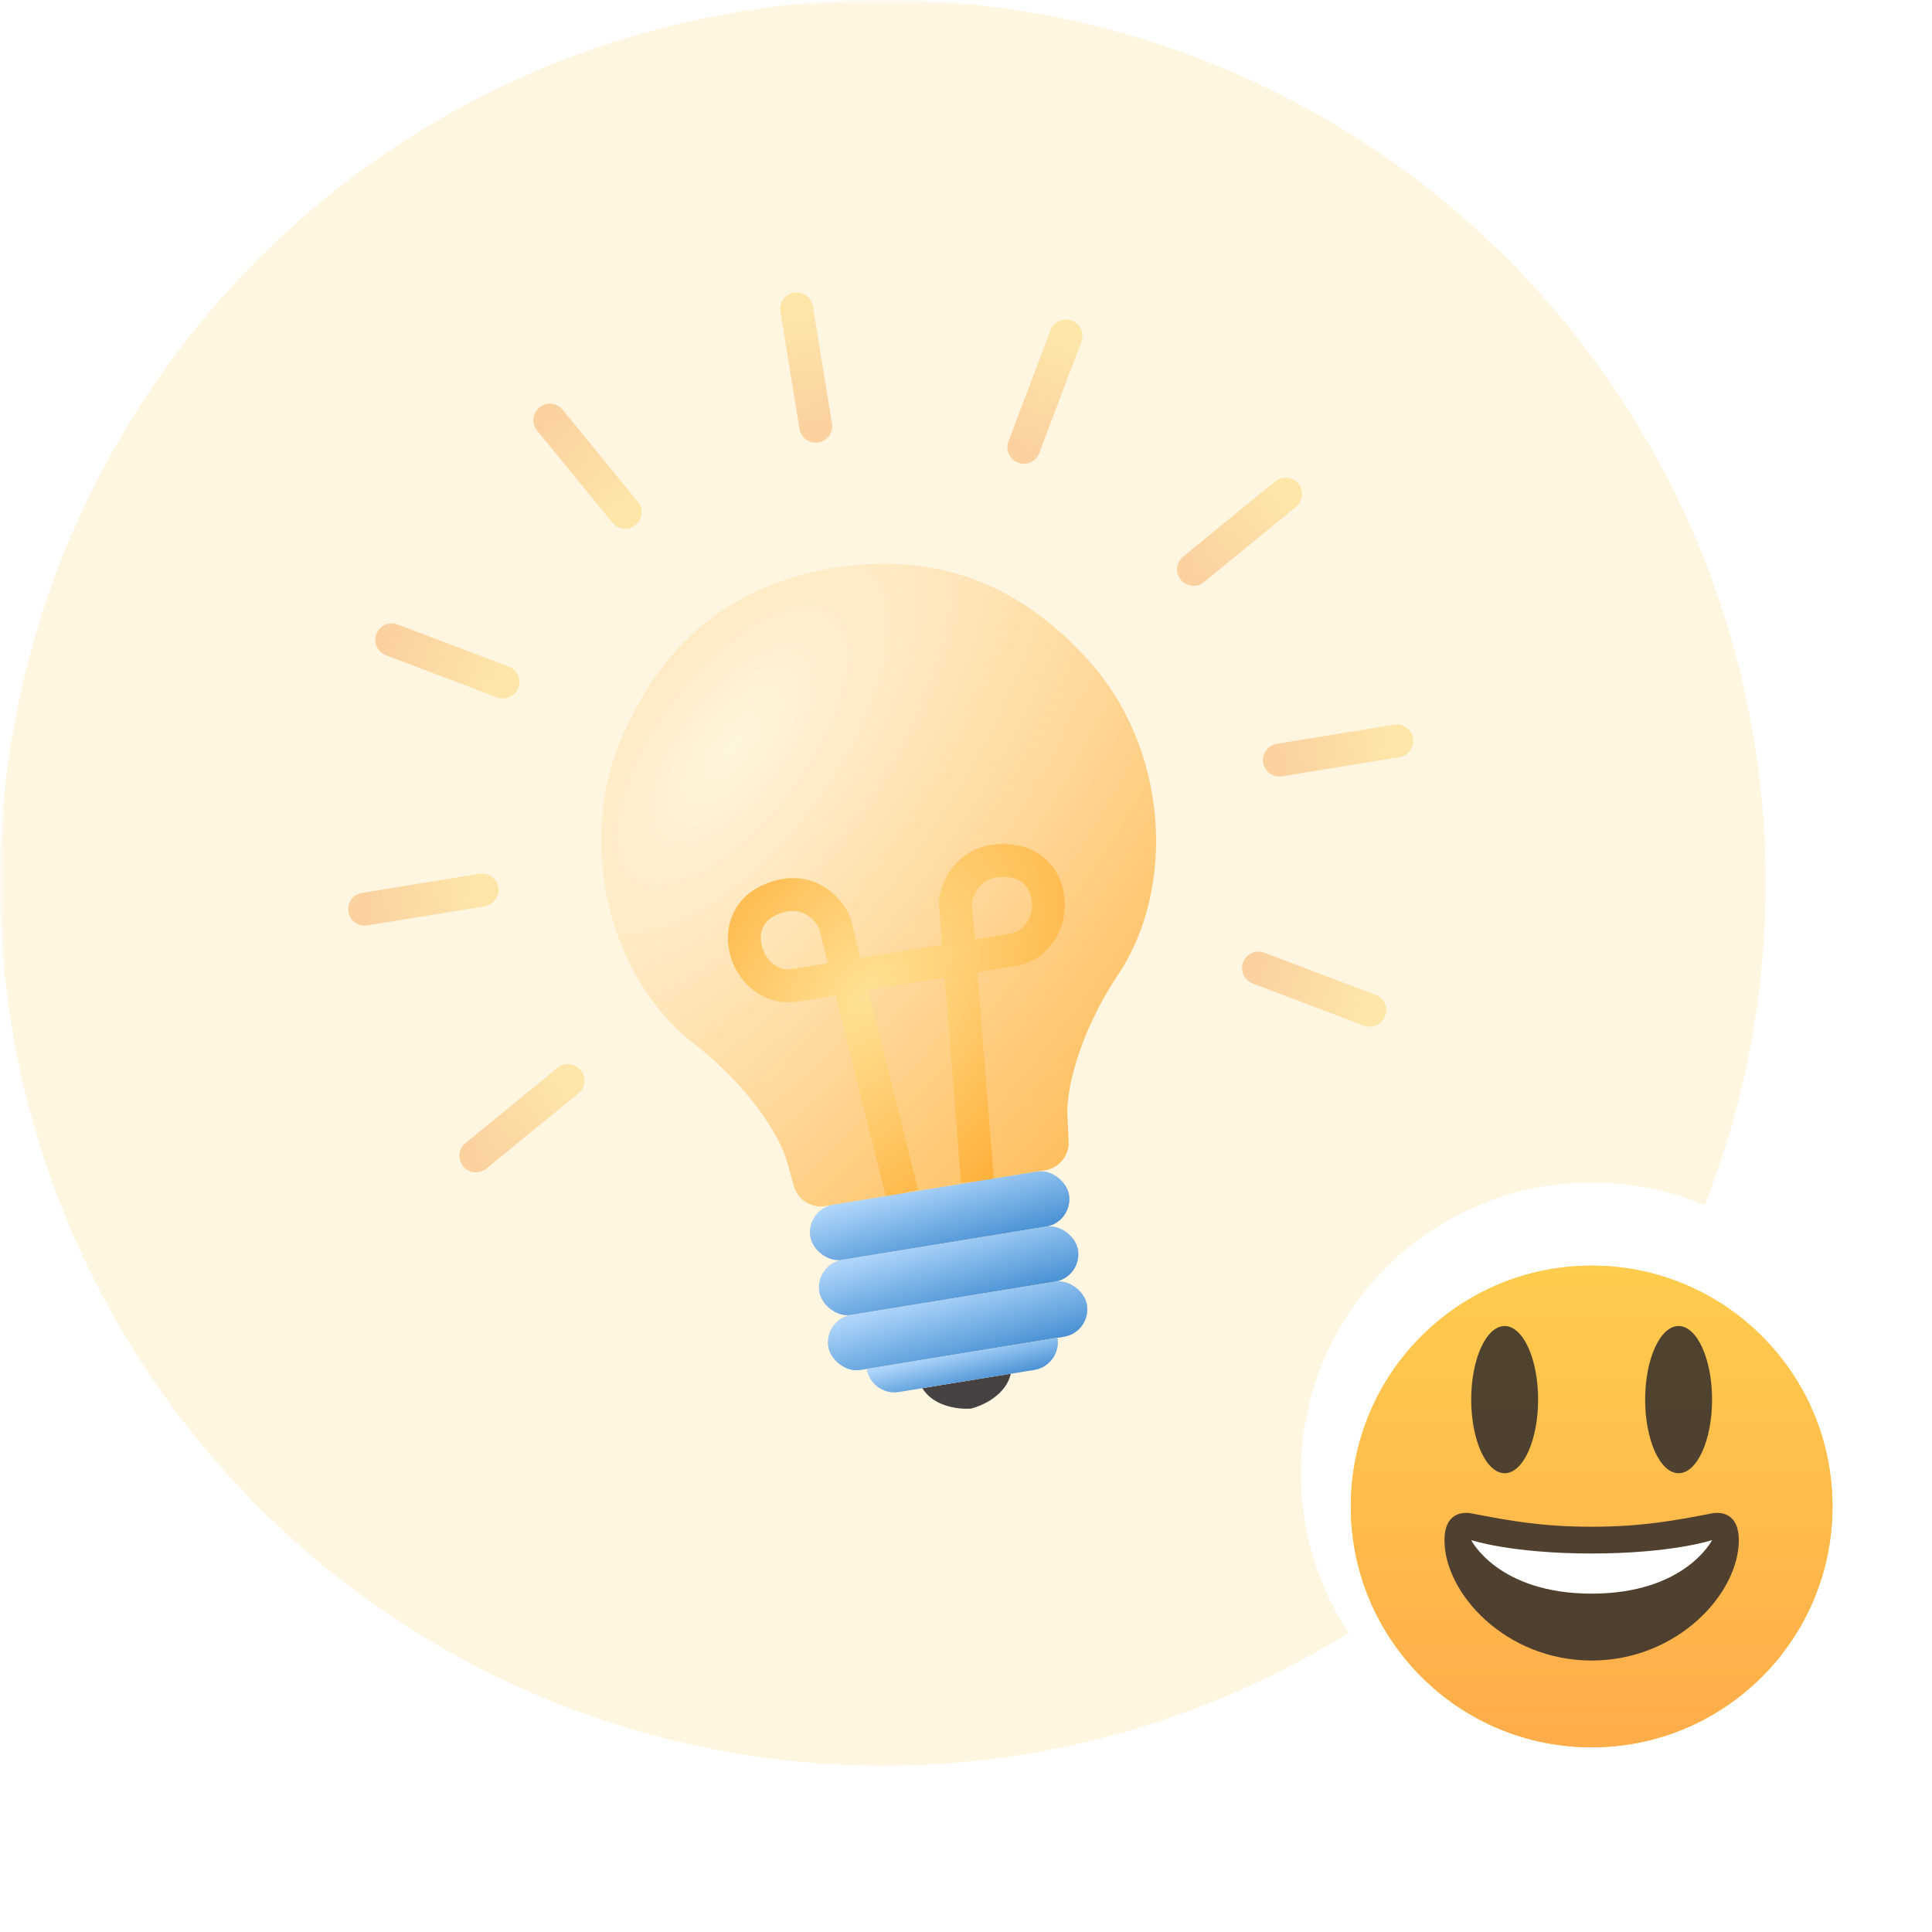 <svg width="176" height="176" viewBox="0 0 176 176" fill="none" xmlns="http://www.w3.org/2000/svg">
<mask id="mask0" mask-type="alpha" maskUnits="userSpaceOnUse" x="0" y="0" width="176" height="176">
<rect width="176" height="176" fill="#C4C4C4"/>
</mask>
<g mask="url(#mask0)">
<circle cx="80.424" cy="80.424" r="80.424" fill="#FFF6E1"/>
<path d="M71.593 105.496L72.322 108.063C72.674 109.302 73.899 110.081 75.171 109.874L82.296 108.713L85.198 108.24L88.099 107.767L95.224 106.605C96.496 106.398 97.411 105.27 97.351 103.983L97.227 101.318C97.195 99.502 98.078 94.45 101.869 88.77C107.168 80.83 106.461 68.134 99.056 60.038C91.582 51.865 83.631 50.566 75.986 51.721C68.369 53.053 61.242 56.81 56.75 66.933C52.3 76.962 55.66 89.225 63.207 95.072C68.605 99.253 71.047 103.764 71.593 105.496Z" fill="url(#paint0_radial)"/>
<path d="M88.052 125.796L84.025 126.453C85.048 128.16 87.409 128.405 88.463 128.314C89.49 128.066 91.651 127.084 92.079 125.14L88.052 125.796Z" fill="#C4C4C4"/>
<path d="M88.052 125.796L84.025 126.453C85.048 128.16 87.409 128.405 88.463 128.314C89.49 128.066 91.651 127.084 92.079 125.14L88.052 125.796Z" fill="#2F2A2A" fill-opacity="0.84"/>
<g style="mix-blend-mode:multiply">
<path d="M82.18 108.733L76.034 84.03C75.434 82.706 73.393 80.453 70.021 82.031C65.807 84.005 68.17 90.457 72.472 89.756C75.244 89.304 79.266 88.649 82.348 88.146C85.431 87.644 89.452 86.989 92.224 86.537C96.526 85.835 96.719 78.966 92.096 78.433C88.398 78.007 87.177 80.792 87.029 82.238L89.045 107.614" stroke="url(#paint1_radial)" stroke-width="3"/>
</g>
<rect x="73.415" y="110.161" width="23.869" height="5.083" rx="2.542" transform="rotate(-9.257 73.415 110.161)" fill="#C4C4C4"/>
<rect x="73.415" y="110.161" width="23.869" height="5.083" rx="2.542" transform="rotate(-9.257 73.415 110.161)" fill="url(#paint2_linear)"/>
<rect x="74.233" y="115.177" width="23.869" height="5.083" rx="2.542" transform="rotate(-9.257 74.233 115.177)" fill="#C4C4C4"/>
<rect x="74.233" y="115.177" width="23.869" height="5.083" rx="2.542" transform="rotate(-9.257 74.233 115.177)" fill="url(#paint3_linear)"/>
<rect x="75.052" y="120.19" width="23.869" height="5.083" rx="2.542" transform="rotate(-9.257 75.052 120.19)" fill="#C4C4C4"/>
<rect x="75.052" y="120.19" width="23.869" height="5.083" rx="2.542" transform="rotate(-9.257 75.052 120.19)" fill="url(#paint4_linear)"/>
<path d="M78.968 124.701L96.331 121.871C96.557 123.257 95.617 124.564 94.23 124.79L81.887 126.802C80.501 127.028 79.194 126.087 78.968 124.701Z" fill="#C4C4C4"/>
<path d="M78.968 124.701L96.331 121.871C96.557 123.257 95.617 124.564 94.23 124.79L81.887 126.802C80.501 127.028 79.194 126.087 78.968 124.701Z" fill="url(#paint5_linear)"/>
<path d="M72.57 28.14L74.313 38.832" stroke="url(#paint6_linear)" stroke-width="3" stroke-linecap="round" stroke-linejoin="round"/>
<path d="M127.244 67.496L116.551 69.239" stroke="url(#paint7_linear)" stroke-width="3" stroke-linecap="round" stroke-linejoin="round"/>
<path d="M43.913 81.079L33.22 82.821" stroke="url(#paint8_linear)" stroke-width="3" stroke-linecap="round" stroke-linejoin="round"/>
<path d="M97.106 30.609L93.269 40.741" stroke="url(#paint9_linear)" stroke-width="3" stroke-linecap="round" stroke-linejoin="round"/>
<path d="M124.776 92.028L114.644 88.191" stroke="url(#paint10_linear)" stroke-width="3" stroke-linecap="round" stroke-linejoin="round"/>
<path d="M45.819 62.126L35.688 58.289" stroke="url(#paint11_linear)" stroke-width="3" stroke-linecap="round" stroke-linejoin="round"/>
<path d="M117.112 45.012L108.724 51.868" stroke="url(#paint12_linear)" stroke-width="3" stroke-linecap="round" stroke-linejoin="round"/>
<path d="M51.738 98.443L43.349 105.299" stroke="url(#paint13_linear)" stroke-width="3" stroke-linecap="round" stroke-linejoin="round"/>
<path d="M56.947 46.661L50.091 38.273" stroke="url(#paint14_linear)" stroke-width="3" stroke-linecap="round" stroke-linejoin="round"/>
<path d="M166.934 134.206C166.934 146.323 157.111 156.146 144.994 156.146C132.878 156.146 123.054 146.323 123.054 134.206C123.054 122.09 132.878 112.265 144.994 112.265C157.111 112.265 166.934 122.09 166.934 134.206Z" stroke="white" stroke-width="9.095"/>
<g filter="url(#filter0_d)">
<path d="M166.934 134.206C166.934 146.323 157.111 156.146 144.994 156.146C132.878 156.146 123.054 146.323 123.054 134.206C123.054 122.09 132.878 112.265 144.994 112.265C157.111 112.265 166.934 122.09 166.934 134.206Z" fill="#FFCC4D"/>
<path d="M166.934 134.206C166.934 146.323 157.111 156.146 144.994 156.146C132.878 156.146 123.054 146.323 123.054 134.206C123.054 122.09 132.878 112.265 144.994 112.265C157.111 112.265 166.934 122.09 166.934 134.206Z" fill="url(#paint15_linear)"/>
</g>
<path d="M137.071 134.206C138.754 134.206 140.118 131.204 140.118 127.502C140.118 123.799 138.754 120.798 137.071 120.798C135.388 120.798 134.023 123.799 134.023 127.502C134.023 131.204 135.388 134.206 137.071 134.206Z" fill="#2F2A2A" fill-opacity="0.84"/>
<path d="M152.916 134.206C154.599 134.206 155.964 131.204 155.964 127.502C155.964 123.799 154.599 120.798 152.916 120.798C151.233 120.798 149.869 123.799 149.869 127.502C149.869 131.204 151.233 134.206 152.916 134.206Z" fill="#2F2A2A" fill-opacity="0.84"/>
<path d="M144.994 139.081C140.578 139.081 137.648 138.567 134.024 137.862C133.196 137.703 131.586 137.862 131.586 140.3C131.586 145.176 137.187 151.27 144.994 151.27C152.8 151.27 158.402 145.176 158.402 140.3C158.402 137.862 156.792 137.701 155.964 137.862C152.34 138.567 149.41 139.081 144.994 139.081Z" fill="#2F2A2A" fill-opacity="0.84"/>
<path d="M134.023 140.301C134.023 140.301 137.68 141.52 144.994 141.52C152.307 141.52 155.964 140.301 155.964 140.301C155.964 140.301 153.526 145.176 144.994 145.176C136.461 145.176 134.023 140.301 134.023 140.301Z" fill="white"/>
</g>
<defs>
<filter id="filter0_d" x="115.474" y="107.718" width="59.039" height="59.039" filterUnits="userSpaceOnUse" color-interpolation-filters="sRGB">
<feFlood flood-opacity="0" result="BackgroundImageFix"/>
<feColorMatrix in="SourceAlpha" type="matrix" values="0 0 0 0 0 0 0 0 0 0 0 0 0 0 0 0 0 0 127 0"/>
<feOffset dy="3.032"/>
<feGaussianBlur stdDeviation="3.79"/>
<feColorMatrix type="matrix" values="0 0 0 0 1 0 0 0 0 0.8 0 0 0 0 0.529 0 0 0 1 0"/>
<feBlend mode="normal" in2="BackgroundImageFix" result="effect1_dropShadow"/>
<feBlend mode="normal" in="SourceGraphic" in2="effect1_dropShadow" result="shape"/>
</filter>
<radialGradient id="paint0_radial" cx="0" cy="0" r="1" gradientUnits="userSpaceOnUse" gradientTransform="translate(66.647 68.073) rotate(37.174) scale(63.429 140.146)">
<stop stop-color="#FFF5DD"/>
<stop offset="1" stop-color="#FFAC33"/>
</radialGradient>
<radialGradient id="paint1_radial" cx="0" cy="0" r="1" gradientUnits="userSpaceOnUse" gradientTransform="translate(78.835 90.832) rotate(35.599) scale(21.016 33.648)">
<stop stop-color="#FFE195"/>
<stop offset="1" stop-color="#FFAC33"/>
</radialGradient>
<linearGradient id="paint2_linear" x1="77.86" y1="110.161" x2="78.697" y2="116.911" gradientUnits="userSpaceOnUse">
<stop stop-color="#AFD6FA"/>
<stop offset="1" stop-color="#4D94D6"/>
</linearGradient>
<linearGradient id="paint3_linear" x1="78.678" y1="115.177" x2="79.515" y2="121.926" gradientUnits="userSpaceOnUse">
<stop stop-color="#AFD6FA"/>
<stop offset="1" stop-color="#4D94D6"/>
</linearGradient>
<linearGradient id="paint4_linear" x1="79.497" y1="120.19" x2="80.334" y2="126.94" gradientUnits="userSpaceOnUse">
<stop stop-color="#AFD6FA"/>
<stop offset="1" stop-color="#4D94D6"/>
</linearGradient>
<linearGradient id="paint5_linear" x1="82.202" y1="124.174" x2="83.032" y2="127.488" gradientUnits="userSpaceOnUse">
<stop stop-color="#AFD6FA"/>
<stop offset="1" stop-color="#4D94D6"/>
</linearGradient>
<linearGradient id="paint6_linear" x1="73.064" y1="28.059" x2="74.807" y2="38.752" gradientUnits="userSpaceOnUse">
<stop stop-color="#FEE6A9"/>
<stop offset="1" stop-color="#FBD1A0"/>
</linearGradient>
<linearGradient id="paint7_linear" x1="127.324" y1="67.99" x2="116.631" y2="69.733" gradientUnits="userSpaceOnUse">
<stop stop-color="#FEE6A9"/>
<stop offset="1" stop-color="#FBD1A0"/>
</linearGradient>
<linearGradient id="paint8_linear" x1="43.993" y1="81.572" x2="33.301" y2="83.315" gradientUnits="userSpaceOnUse">
<stop stop-color="#FEE6A9"/>
<stop offset="1" stop-color="#FBD1A0"/>
</linearGradient>
<linearGradient id="paint9_linear" x1="97.574" y1="30.787" x2="93.737" y2="40.918" gradientUnits="userSpaceOnUse">
<stop stop-color="#FEE6A9"/>
<stop offset="1" stop-color="#FBD1A0"/>
</linearGradient>
<linearGradient id="paint10_linear" x1="124.599" y1="92.496" x2="114.467" y2="88.659" gradientUnits="userSpaceOnUse">
<stop stop-color="#FEE6A9"/>
<stop offset="1" stop-color="#FBD1A0"/>
</linearGradient>
<linearGradient id="paint11_linear" x1="45.642" y1="62.594" x2="35.511" y2="58.757" gradientUnits="userSpaceOnUse">
<stop stop-color="#FEE6A9"/>
<stop offset="1" stop-color="#FBD1A0"/>
</linearGradient>
<linearGradient id="paint12_linear" x1="117.429" y1="45.399" x2="109.04" y2="52.255" gradientUnits="userSpaceOnUse">
<stop stop-color="#FEE6A9"/>
<stop offset="1" stop-color="#FBD1A0"/>
</linearGradient>
<linearGradient id="paint13_linear" x1="52.054" y1="98.83" x2="43.665" y2="105.686" gradientUnits="userSpaceOnUse">
<stop stop-color="#FEE6A9"/>
<stop offset="1" stop-color="#FBD1A0"/>
</linearGradient>
<linearGradient id="paint14_linear" x1="56.56" y1="46.978" x2="49.704" y2="38.589" gradientUnits="userSpaceOnUse">
<stop stop-color="#FEE6A9"/>
<stop offset="1" stop-color="#FBD1A0"/>
</linearGradient>
<linearGradient id="paint15_linear" x1="144.994" y1="112.265" x2="144.994" y2="156.146" gradientUnits="userSpaceOnUse">
<stop stop-color="#FFCC4D"/>
<stop offset="1" stop-color="#FFAC4A"/>
</linearGradient>
</defs>
</svg>
